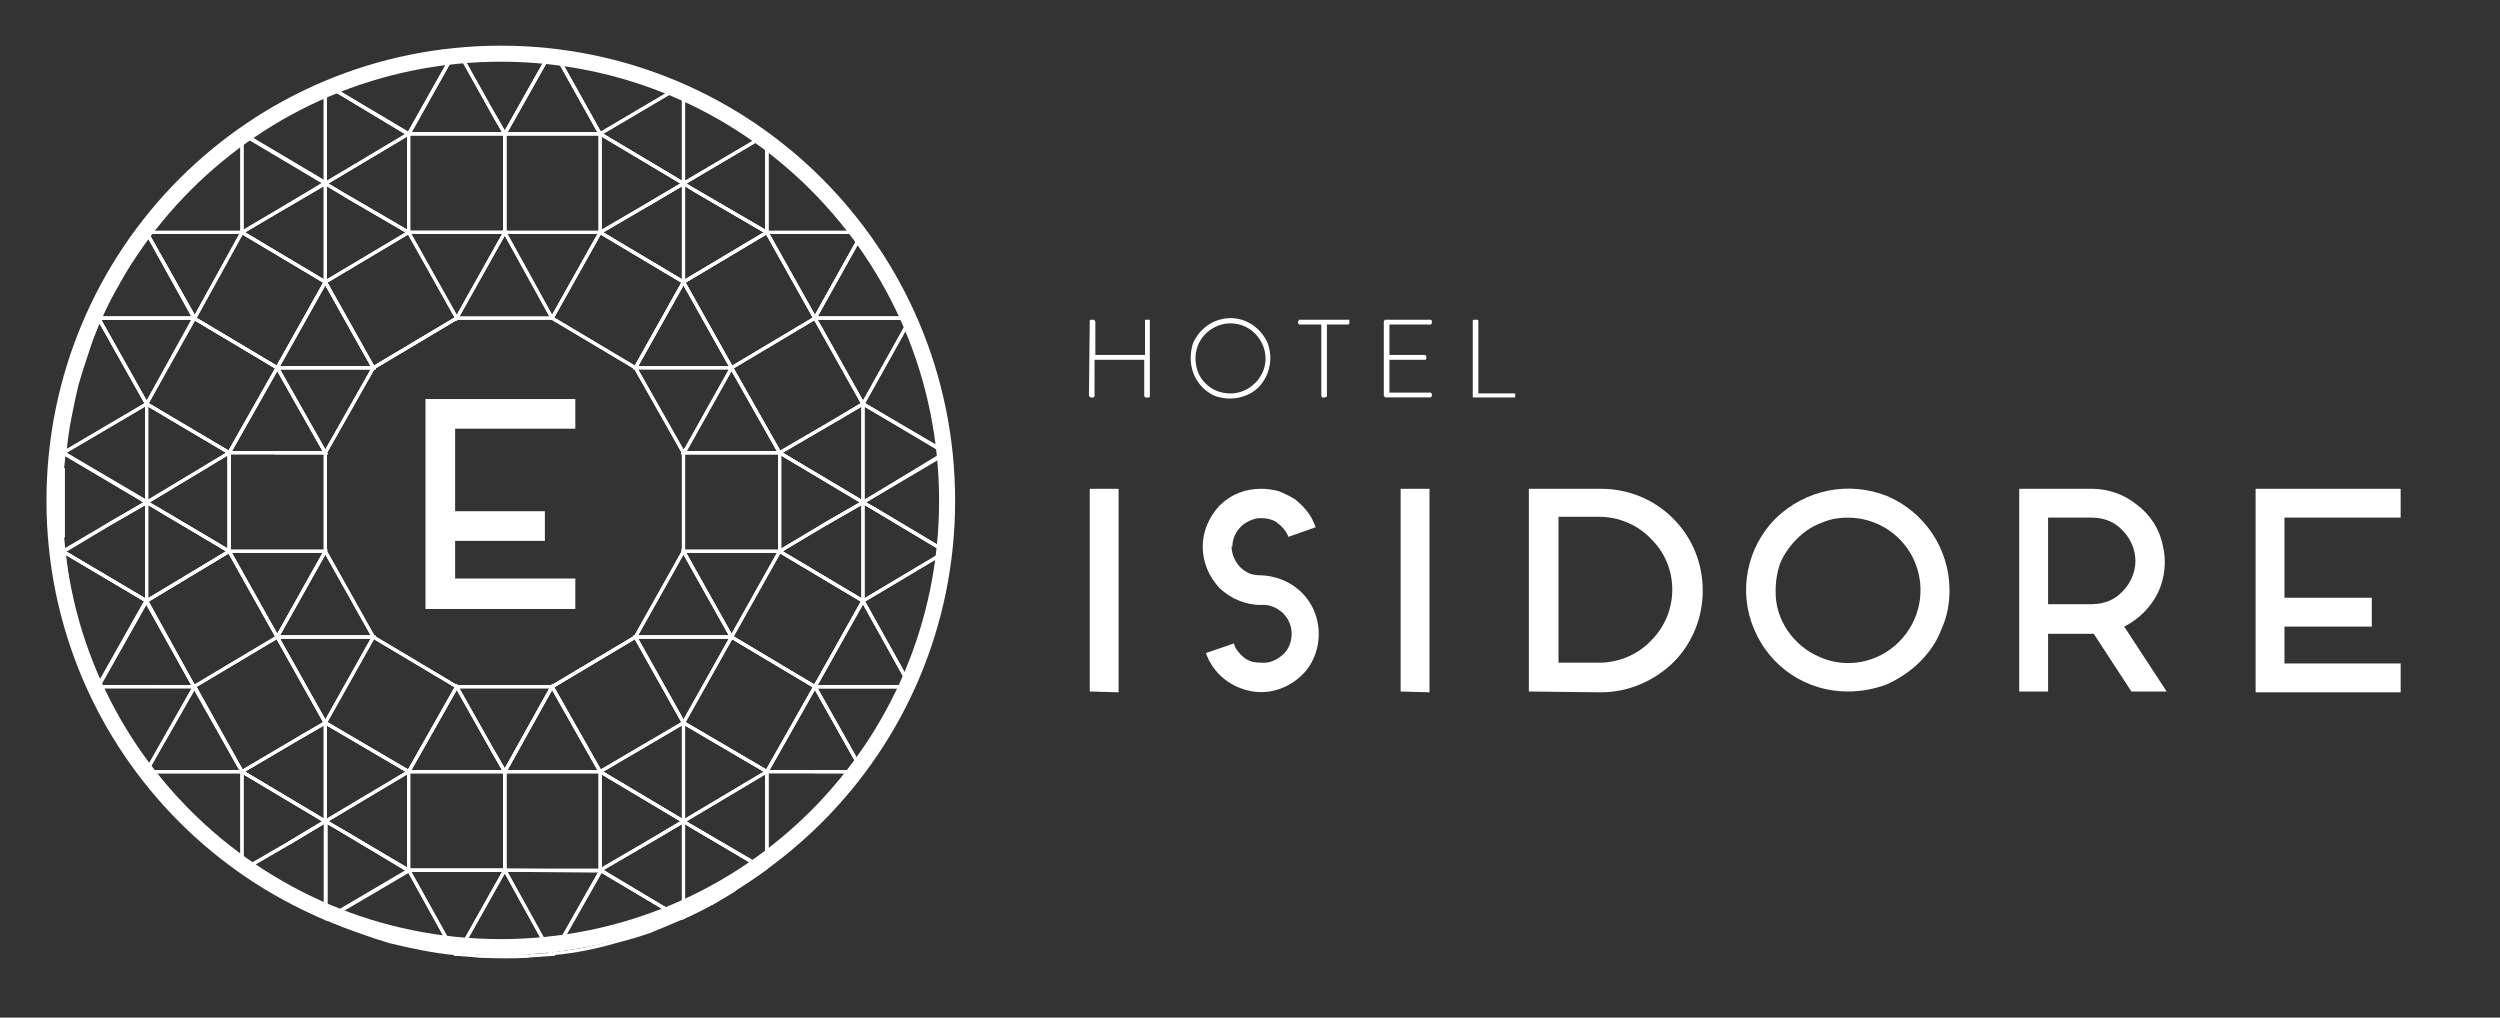 <svg xmlns="http://www.w3.org/2000/svg" viewBox="0 0 312 127" width="312" height="127"><rect x="0" y="0" width="312" height="127" fill="#333333" stroke="none"/><title>Logo_Hotels_isidore_blanc-svg</title><style>		.s0 { fill: none;stroke: #ffffff;stroke-width: .4 } 		.s1 { fill: #ffffff } 		.s2 { fill: none;stroke: #ffffff;stroke-width: 2 } 	</style><path id="Layer" class="s0" d="m85.3 102.5l-10.4-6.2 10.4 6.2z"></path><path id="Layer" class="s0" d="m34.6 79.5l6 10.7-6-10.7z"></path><path id="Layer" class="s0" d="m117.7 68.6l-8.6-5.1 8.6 5.1z"></path><path id="Layer" class="s0" d="m85.3 90.2l-6-10.7 6 10.7z"></path><path id="Layer" class="s0" d="m85.3 68.8l6 10.7-6-10.7z"></path><path id="Layer" class="s0" d="m91.3 79.5h-12 12z"></path><path id="Layer" class="s0" d="m74.9 96.3l-6-10.6 6 10.6z"></path><path id="Layer" class="s0" d="m46.6 79.5h-12 12z"></path><path id="Layer" class="s0" d="m107.7 50.4l-3.2 1.9 3.2-1.9 9.9 5.9-9.9-5.9z"></path><path id="Layer" class="s0" d="m57 85.7l-6 10.6-10.4-6.1-3.1 1.8 3.1-1.8 10.4 6.1 6-10.6z"></path><path id="Layer" class="s0" d="m107.7 62.7l-4.7 2.7 4.7-2.7z"></path><path id="Layer" class="s0" d="m40.6 35.2l6 10.7h-12 12l-6-10.7z"></path><path id="Layer" class="s0" d="m13.8 65.3l4.5-2.6-4.5 2.6z"></path><path id="Layer" class="s0" d="m61.5 14.1l1.5 2.6 5.8-10.3-5.8 10.3h-12 12l-1.5-2.6z"></path><path id="Layer" class="s0" d="m88.9 112.7l2.8-1.7-0.1 0.1-2.7 1.6z"></path><path id="Layer" class="s0" d="m24.3 85.7h-0.1l-5.9-10.7 5.9 10.7z"></path><path id="Layer" class="s0" d="m74.9 16.7l-5.7-10.2 5.7 10.2z"></path><path id="Layer" class="s0" d="m31.7 109.5l7.4 4.4-7.4-4.4z"></path><path id="Layer" class="s0" d="m56.8 6.4l-5.8 10.3-10.1-6 10.1 6 5.8-10.3z"></path><path id="Layer" class="s0" d="m107.7 50.4l-6-10.7 6 10.7z"></path><path id="Layer" class="s0" d="m36.1 105.2l4.5-2.7-4.5 2.7z"></path><path id="Layer" class="s0" d="m95.7 29l6 10.7 5.7-10.2-5.7 10.2-6-10.7z"></path><path id="Layer" class="s0" d="m107.7 62.7l-10.4-6.2 10.4 6.2z"></path><path id="Layer" class="s0" d="m46.6 45.9l10.4-6.2-10.4 6.2z"></path><path id="Layer" class="s0" d="m40.6 22.9l-4.8 2.8 4.8-2.8z"></path><path id="Layer" class="s0" d="m113.2 39.7h-11.5 11.5z"></path><path id="Layer" class="s0" d="m34.3 56.5h6.3l-6-10.6 6 10.6h-6.3z"></path><path id="Layer" class="s0" d="m86.6 23.7l9.1 5.3v-11.8 0.1 11.7l-10.4 6.2-6 10.7 6-10.7 10.4-6.2-9.1-5.3z"></path><path id="Layer" class="s0" d="m85.3 35.2l-10.4-6.2 10.4 6.2z"></path><path id="Layer" class="s0" d="m24.3 39.7l-5.9-10.5 5.8 10.5z"></path><path id="Layer" class="s0" d="m85.3 22.9l-4.4 2.6 4.4-2.6z"></path><path id="Layer" class="s0" d="m51 29l-7.9-4.6 7.9 4.6z"></path><path id="Layer" class="s0" d="m30.2 96.3l-5.9-10.6 5.9 10.6h-11.8 11.8z"></path><path id="Layer" class="s0" d="m74.9 108.6l10.1 6-10.1-6z"></path><path id="Layer" class="s0" d="m80.9 105.1l4.4-2.6-4.4 2.6z"></path><path id="Layer" class="s0" d="m28.6 68.8l-10.3 6.2-5.9 10.5 5.9-10.5 10.3-6.2-9.1-5.4 9.1 5.4v-12.3l-10.3-6.1 10.3 6.1 6-10.6-10.4-6.2 10.4 6.2 6-10.7-10.4-6.2 10.4 6.2-6 10.7-6 10.6v12.3z"></path><path id="Layer" class="s0" d="m91.3 45.9l-6-10.7 6 10.7z"></path><path id="Layer" class="s0" d="m30.2 96.3l10.4 6.2-10.4-6.2z"></path><path id="Layer" class="s0" d="m63 96.3v12.3h-12 12v-12.3h11.9-11.9z"></path><path id="Layer" class="s0" d="m95.7 96.3v11.9-11.9l-10.4-6.1 10.4 6.1 6-10.6-10.4-6.2 10.4 6.2 6-10.7-10.4-6.2 10.4 6.2-6 10.7-6 10.6z"></path><path id="Layer" class="s0" d="m42.7 103.7l8.3 4.9-8.3-4.9z"></path><path id="Layer" class="s0" d="m95.4 108.5l-9.3-5.5 9.3 5.5z"></path><path id="Layer" class="s0" d="m40.6 22.9l-10.1-6 10.1 6z"></path><path id="Layer" class="s0" d="m18.3 50.4l-5.9-10.5 5.9 10.5z"></path><path id="Layer" class="s0" d="m24.3 39.7h-11.8 11.8-0.1z"></path><path id="Layer" class="s0" d="m18.3 75l-10.3-6.1 10.3 6.1z"></path><path id="Layer" class="s0" d="m18.3 62.7l-10.3-6.1 10.3 6.1z"></path><path id="Layer" class="s0" d="m85.3 22.9l-10.4-6.2 10.4 6.2z"></path><path id="Layer" class="s0" d="m51 29h12v-12.3h11.9-11.9v12.3h-12z"></path><path id="Layer" class="s0" d="m97.3 56.5h-12 12l-6-10.6 6 10.6z"></path><path id="Layer" class="s0" d="m107.5 96l-5.8-10.3 5.8 10.3z"></path><path id="Layer" class="s0" d="m61.5 93.7l1.5 2.6 5.9-10.6 10.4-6.2-10.4 6.2-5.9 10.6h-12 12l-1.5-2.6z"></path><path id="Layer" class="s0" d="m107.2 96.3h-5.5 5.5z"></path><path id="Layer" class="s0" d="m85.3 56.5l0.4-0.6-0.4 0.6z"></path><path id="Layer" class="s0" d="m113.2 85.7h-11.5 11.5z"></path><path id="Layer" class="s0" d="m40.6 68.8l-6 10.7-6-10.7 6 10.7 6-10.7z"></path><path id="Layer" class="s0" d="m107.7 75l5.7 10.2-5.7-10.2z"></path><path id="Layer" class="s0" d="m14.2 36.1q0.4-0.8 0.9-1.7 0.5-0.8 1-1.6 0.5-0.9 1-1.7l-3.8 6.7q0.4-0.8 0.9-1.7z"></path><path id="Layer" class="s0" d="m57.2 6.4q1.4-0.1 2.9-0.2 1.4-0.1 2.9-0.1 1.4 0 2.9 0.1 1.4 0.1 2.9 0.2l-5.8 10.3-1.5-2.6-4.3-7.7z"></path><path id="Layer" class="s0" d="m16.3 93q-0.7-1-1.2-2-0.6-1-1.1-2.1-0.6-1-1.1-2.1l4.6 8.2q-0.6-1-1.2-2z"></path><path id="Layer" class="s0" d="m24.3 85.6l-6 10.6q-0.4-0.6-0.8-1.2l-4.6-8.2q-0.2-0.6-0.5-1.1h11.8z"></path><path id="Layer" class="s0" d="m18.3 50.4l-10.2 6q0.2-2.1 0.6-4.2 0.4-2.1 0.9-4.2 0.6-2.1 1.3-4.1 0.6-2 1.5-4l5.9 10.5z"></path><path id="Layer" class="s0" d="m68.9 39.7l10.4 6.2 6 10.6v12.3l-6 10.7-10.4 6.2h-11.9l-10.4-6.2-6-10.7v-12.3l6-10.6 10.4-6.2h11.9z"></path><path id="Layer" class="s0" d="m46.6 45.9l-6 10.6-6-10.6h12z"></path><path id="Layer" class="s0" d="m24.3 39.7l-5.9-10.5 0.1-0.2h11.7z"></path><path id="Layer" class="s0" d="m63 29l-6 10.7-6-10.7h12z"></path><path id="Layer" class="s0" d="m34.3 56.5h-5.7l6-10.6 6 10.6h-6.3z"></path><path id="Layer" class="s0" d="m40.6 35.2l6 10.7h-12l6-10.7z"></path><path id="Layer" class="s0" d="m18.3 50.4l-5.9-10.5 0.1-0.2h11.8z"></path><path id="Layer" class="s0" d="m91.3 45.9l-5.6 10-0.4 0.6-6-10.6h12z"></path><path id="Layer" class="s0" d="m57 85.7h11.9l-5.9 10.6-1.5-2.6-4.5-8z"></path><path id="Layer" class="s0" d="m40.6 68.8l-6 10.7-6-10.7h12z"></path><path id="Layer" class="s0" d="m24.3 39.7h-11.8q0.4-0.9 0.8-1.9l3.8-6.7q0.6-0.9 1.3-1.9z"></path><path id="Layer" class="s0" d="m43.1 24.4l7.9 4.6-10.4 6.2v-12.3l2.5 1.5z"></path><path id="Layer" class="s0" d="m40.6 22.9l10.4-6.2v12.3l-7.9-4.6-2.5-1.5z"></path><path id="Layer" class="s0" d="m40.6 22.8l-10.1-6q1.4-1 2.9-2l3.9-2.3q1.6-0.9 3.3-1.6v12z"></path><path id="Layer" class="s0" d="m40.6 22.9v12.3l-10.4-6.2 5.6-3.3 4.8-2.8z"></path><path id="Layer" class="s0" d="m40.6 10.9l0.3-0.2 10.1 6-10.4 6.2z"></path><path id="Layer" class="s0" d="m30.2 17l0.3-0.2 10.1 6-4.8 2.9-5.6 3.3z"></path><path id="Layer" class="s0" d="m18.3 62.7l1.2 0.7 9.1 5.4-10.3 6.2v-12.3z"></path><path id="Layer" class="s0" d="m18.3 62.7l10.3-6.2v12.3l-9.1-5.4-1.2-0.7z"></path><path id="Layer" class="s0" d="m18.3 62.6l-10.2-6q0-0.1 0-0.2l10.2-6v12.3z"></path><path id="Layer" class="s0" d="m18.3 75l-10.3-6.1q0-0.1 0-0.2l5.8-3.4 4.5-2.6z"></path><path id="Layer" class="s0" d="m18.3 62.7v-12.3l10.3 6.1-10.3 6.2z"></path><path id="Layer" class="s0" d="m13.8 65.3l-5.8 3.5c-0.1-0.6-0.2-1.1-0.2-1.7v-8.7q0.1-0.9 0.2-1.8l10.3 6.1z"></path><path id="Layer" class="s0" d="m63 29l5.9 10.7h-11.9l6-10.7z"></path><path id="Layer" class="s0" d="m34.6 79.5l6-10.7 6 10.7h-12z"></path><path id="Layer" class="s0" d="m40.6 56.5v12.3h-12v-12.3h5.7 6.3z"></path><path id="Layer" class="s0" d="m7.9 58.4v8.7q-0.2-2.2-0.2-4.3 0-2.3 0.2-4.4z"></path><path id="Layer" class="s0" d="m51 29v-12.3h12v12.3h-12z"></path><path id="Layer" class="s0" d="m30.2 29h-11.7q1.3-1.7 2.6-3.3 1.4-1.6 2.8-3.1 1.5-1.5 3.1-2.9 1.6-1.4 3.2-2.6z"></path><path id="Layer" class="s0" d="m24.3 39.7l5.9-10.7 10.4 6.2-6 10.7-10.4-6.2z"></path><path id="Layer" class="s0" d="m24.3 39.7h-0.1l10.4 6.2-6 10.6-10.3-6.1 5.9-10.7z"></path><path id="Layer" class="s0" d="m33.4 14.8l3.9-2.3q-2 1.1-3.9 2.3z"></path><path id="Layer" class="s0" d="m51 16.7l5.8-10.3h0.4l4.3 7.7 1.5 2.6z"></path><path id="Layer" class="s0" d="m51 16.8l-10.1-6.1q1.9-0.8 3.8-1.5 2-0.7 4-1.2 2-0.6 4-0.9 2-0.4 4.1-0.7z"></path><path id="Layer" class="s0" d="m46.6 45.9l-6-10.7 10.4-6.2 6 10.7-10.4 6.2z"></path><path id="Layer" class="s0" d="m12.4 85.7l-0.1-0.2 5.9-10.5 6 10.7z"></path><path id="Layer" class="s0" d="m12.3 85.5q-0.8-2-1.5-4-0.7-2-1.3-4.1-0.5-2.1-0.9-4.2-0.4-2.1-0.6-4.3l10.3 6.1z"></path><path id="Layer" class="s0" d="m34.6 79.5l-10.4 6.2-5.9-10.7 10.3-6.2 6 10.7z"></path><path id="Layer" class="s0" d="m74.9 16.7l-5.7-10.2q2 0.2 4 0.6 2 0.4 4 0.9 2 0.6 3.9 1.3 1.9 0.7 3.8 1.5z"></path><path id="Layer" class="s0" d="m68.9 39.7l-5.9-10.7h11.9l-6 10.7z"></path><path id="Layer" class="s0" d="m95.7 29h11.4l0.3 0.5-5.7 10.2z"></path><path id="Layer" class="s0" d="m85.3 35.2v-12.3l1.3 0.8 9.1 5.3-10.4 6.2z"></path><path id="Layer" class="s0" d="m95.3 17l0.4 0.3v11.7l-9.1-5.3-1.3-0.8z"></path><path id="Layer" class="s0" d="m74.9 16.7l10-5.9 0.4 0.2v11.9l-10.4-6.2z"></path><path id="Layer" class="s0" d="m80.9 25.5l4.4-2.6v12.3l-10.4-6.2 6-3.5z"></path><path id="Layer" class="s0" d="m85.3 11q1.3 0.6 2.6 1.3 1.3 0.7 2.6 1.4 1.2 0.8 2.4 1.6 1.2 0.8 2.4 1.7l-10 5.9z"></path><path id="Layer" class="s0" d="m74.9 16.7l10.4 6.2-4.4 2.6-6 3.5v-12.3z"></path><path id="Layer" class="s0" d="m101.7 39.7l5.7-10.2q0.9 1.2 1.7 2.4 0.7 1.3 1.5 2.5 0.7 1.3 1.3 2.6 0.7 1.4 1.3 2.7z"></path><path id="Layer" class="s0" d="m63 16.7l5.8-10.3 0.4 0.1 5.7 10.2z"></path><path id="Layer" class="s0" d="m95.7 29v-11.8q1.6 1.3 3.2 2.6 1.5 1.4 2.9 2.9 1.5 1.5 2.8 3 1.3 1.6 2.5 3.3z"></path><path id="Layer" class="s0" d="m74.9 29h-11.9v-12.3h11.9v12.3z"></path><path id="Layer" class="s0" d="m79.3 45.9l6-10.7 6 10.7h-12z"></path><path id="Layer" class="s0" d="m74.9 29l10.4 6.2-6 10.7-10.4-6.2 6-10.7z"></path><path id="Layer" class="s0" d="m91.3 45.9l-6-10.7 10.4-6.2 6 10.7-10.4 6.2z"></path><path id="Layer" class="s0" d="m59.7 119.3h6.3c-1 0.1-2.1 0.1-3.2 0.1q-1.6 0-3.1-0.1z"></path><path id="Layer" class="s0" d="m57.1 119.1h-0.3l-5.8-10.5h12z"></path><path id="Layer" class="s0" d="m51 108.7l-10.2 6-0.1-0.1v-12.1l2 1.2z"></path><path id="Layer" class="s0" d="m51 96.3v12.3l-8.3-4.9-2.1-1.2 10.4-6.2z"></path><path id="Layer" class="s0" d="m40.6 90.2v12.3l-10.4-6.2 7.3-4.3 3.1-1.8z"></path><path id="Layer" class="s0" d="m40.6 114.6q-0.7-0.3-1.5-0.7l-7.4-4.4q-0.6-0.5-1.3-1l5.7-3.3 4.5-2.7z"></path><path id="Layer" class="s0" d="m51 96.3l-10.4 6.2v-12.3l10.4 6.1z"></path><path id="Layer" class="s0" d="m36.1 105.2l-5.7 3.3-0.2-0.1v-12.1l10.4 6.2z"></path><path id="Layer" class="s0" d="m68.8 119.1q-1.4 0.1-2.8 0.2h-6.3q-1.3-0.1-2.6-0.2l5.9-10.5z"></path><path id="Layer" class="s0" d="m63 96.3v12.3h-12v-12.3h12z"></path><path id="Layer" class="s0" d="m30.2 96.3v12.1q-1.7-1.3-3.2-2.7-1.6-1.4-3.1-2.9-1.5-1.5-2.9-3.1-1.3-1.7-2.6-3.4z"></path><path id="Layer" class="s0" d="m37.2 112.9q-1-0.5-1.9-1.1-0.9-0.5-1.8-1.1-0.9-0.6-1.8-1.2l7.4 4.4q-1-0.5-1.9-1z"></path><path id="Layer" class="s0" d="m37.5 92l-7.3 4.3-6-10.6 10.4-6.2 6 10.7-3.1 1.8z"></path><path id="Layer" class="s0" d="m61.5 93.7l1.5 2.6h-12l6-10.6 4.5 8z"></path><path id="Layer" class="s0" d="m46.6 79.5l-6 10.7-6-10.7h12z"></path><path id="Layer" class="s0" d="m30.2 96.3h-11.8l-0.1-0.1 6-10.5z"></path><path id="Layer" class="s0" d="m46.6 79.5l10.4 6.2-6 10.6-10.4-6.1 6-10.7z"></path><path id="Layer" class="s0" d="m56.8 119q-2.1-0.2-4.1-0.6-2.1-0.4-4.1-0.9-2-0.6-3.9-1.3-2-0.7-3.9-1.6l10.2-6z"></path><path id="Layer" class="s0" d="m68.9 85.7l10.4-6.2 6 10.7-10.4 6.1-6-10.6z"></path><path id="Layer" class="s0" d="m101.7 85.7h11.5q-0.6 1.4-1.2 2.7-0.7 1.3-1.4 2.6-0.7 1.3-1.5 2.5-0.8 1.3-1.6 2.5z"></path><path id="Layer" class="s0" d="m91.3 79.5l-6-10.7h12l-6 10.7z"></path><path id="Layer" class="s0" d="m101.7 85.7l5.8 10.3-0.3 0.3h-11.5z"></path><path id="Layer" class="s0" d="m113.4 85.3l-0.2 0.4h-11.5l6-10.7z"></path><path id="Layer" class="s0" d="m85.3 90.2l-6-10.7h12l-6 10.7z"></path><path id="Layer" class="s0" d="m75 108.7l-5.9 10.4h-0.3l-5.8-10.5z"></path><path id="Layer" class="s0" d="m91.3 79.5h-12l6-10.7 6 10.7z"></path><path id="Layer" class="s0" d="m109.1 63.5l8.5 5.1q0 0.3 0 0.5l-9.9 5.9v-12.3z"></path><path id="Layer" class="s0" d="m117.6 56.7q0.1 0.8 0.2 1.5 0 0.8 0.1 1.5 0 0.8 0 1.5 0 0.8 0 1.5 0 3-0.3 5.9l-8.5-5.1-1.4-0.8z"></path><path id="Layer" class="s0" d="m97.3 56.5l7.2-4.2 3.2-1.9v12.3l-10.4-6.2z"></path><path id="Layer" class="s0" d="m103 65.4l4.7-2.7v12.3l-10.4-6.2 5.7-3.4z"></path><path id="Layer" class="s0" d="m107.7 50.4l9.9 5.8c0.1 0.2 0.1 0.4 0.1 0.6l-10 5.9z"></path><path id="Layer" class="s0" d="m97.3 68.8v-12.3l10.4 6.2-4.7 2.7-5.7 3.4z"></path><path id="Layer" class="s0" d="m86.1 103l9.3 5.5q-1.8 1.3-3.7 2.5l-2.8 1.7q-1.8 1-3.6 1.8v-12z"></path><path id="Layer" class="s0" d="m95.7 96.3v11.9l-0.3 0.2-9.3-5.4-0.8-0.5z"></path><path id="Layer" class="s0" d="m85.3 90.2v12.3l-10.4-6.2 10.4-6.1z"></path><path id="Layer" class="s0" d="m85.3 102.5v12l-0.3 0.1-10.1-6 6-3.5 4.4-2.6z"></path><path id="Layer" class="s0" d="m85.3 102.5v-12.3l10.4 6.1-10.4 6.2z"></path><path id="Layer" class="s0" d="m74.9 96.3l10.4 6.2-4.4 2.6-6 3.5v-12.3z"></path><path id="Layer" class="s0" d="m63 96.3l5.9-10.6 6 10.6h-11.9z"></path><path id="Layer" class="s0" d="m107.2 96.3q-1.2 1.7-2.5 3.3-1.4 1.6-2.8 3.1-1.5 1.5-3 2.9-1.6 1.4-3.2 2.6v-11.9z"></path><path id="Layer" class="s0" d="m74.9 96.3v12.3h-11.9v-12.3h11.9z"></path><path id="Layer" class="s0" d="m97.3 68.8h-12v-12.3h12v12.3z"></path><path id="Layer" class="s0" d="m91.3 79.5l6-10.7 10.4 6.2-6 10.7-10.4-6.2z"></path><path id="Layer" class="s0" d="m91.3 79.5l10.4 6.2-6 10.6-10.4-6.1 6-10.7z"></path><path id="Layer" class="s0" d="m91.3 45.9l10.4-6.2 6 10.7-3.2 1.9-7.2 4.2-6-10.6z"></path><path id="Layer" class="s0" d="m101.7 39.7h11.5l0.2 0.5-5.7 10.2z"></path><path id="Layer" class="s0" d="m97.3 56.5h-12l0.4-0.6 5.6-10 6 10.6z"></path><path id="Layer" class="s0" d="m113.4 40.2q0.8 1.9 1.5 3.9 0.6 2 1.2 4 0.5 2 0.9 4 0.3 2.1 0.6 4.1l-9.9-5.8z"></path><path id="Layer" class="s0" d="m117.6 69.1q-0.2 2.1-0.6 4.1-0.4 2.1-0.9 4.1-0.5 2.1-1.2 4-0.7 2-1.5 3.9l-5.7-10.2z"></path><path id="Layer" class="s0" d="m75 108.6l10 6q-1.9 0.8-3.8 1.6-2 0.7-4 1.2-2 0.6-4 1-2 0.4-4.1 0.6z"></path><path id="Layer" class="s0" d="m91.6 111l-2.7 1.6q1.4-0.7 2.7-1.6z"></path><path id="Layer" class="s1" d="m56.8 53.5v10.3h11.2v3.7h-11.2v4.7h15v3.8h-18.7v-26.2h18.7v3.7z"></path><path id="Layer" class="s2" d="m62.5 118.2c-30.8 0-55.7-24.9-55.7-55.7 0-30.9 24.9-55.8 55.7-55.8 30.8 0 55.7 24.9 55.7 55.8 0 30.8-24.9 55.7-55.7 55.7z"></path><path id="Layer" class="s1" d="m136 40.1q0-0.1 0-0.1 0 0 0.1-0.1 0 0 0 0 0 0 0.1 0h0.3q0 0 0 0 0.1 0 0.1 0 0 0.1 0 0.1 0 0 0.1 0.1v4.2h6.2v-4.2q0-0.1 0-0.1 0 0 0-0.1 0.1 0 0.1 0 0 0 0.1 0h0.2q0.1 0 0.1 0 0.1 0 0.1 0 0 0.1 0 0.1 0 0 0 0.1v9.3q0 0.1 0 0.1 0 0 0 0 0 0.1-0.1 0.1 0 0-0.1 0h-0.3q0 0-0.1 0 0 0 0-0.1-0.1 0-0.1 0 0 0 0-0.1v-4.5h-6.2v4.5q0 0 0 0.1 0 0-0.1 0 0 0.1 0 0.1-0.1 0-0.1 0h-0.3q0 0 0 0-0.1 0-0.1-0.1 0 0 0 0-0.1-0.1-0.1-0.1z"></path><path id="Layer" fill-rule="evenodd" class="s1" d="m153.6 39.7c2 0 3.8 1.3 4.6 3.1 0.7 1.9 0.3 4-1.1 5.5-1.4 1.4-3.6 1.8-5.5 1.1-1.8-0.8-3-2.6-3-4.7q0-1 0.3-1.9 0.4-0.9 1.1-1.6 0.7-0.7 1.6-1.1 1-0.4 2-0.4zm0 9.4c1.7 0 3.3-1.1 4-2.7 0.7-1.6 0.3-3.5-1-4.8-1.2-1.2-3.1-1.6-4.7-0.9-1.7 0.7-2.7 2.3-2.7 4q0 0.9 0.3 1.7 0.3 0.8 0.9 1.4 0.7 0.7 1.5 1 0.8 0.3 1.7 0.3z"></path><path id="Layer" class="s1" d="m164.9 40.5h-2.7c-0.1 0-0.2-0.1-0.2-0.2v-0.2q0.1-0.1 0.1-0.1 0-0.1 0-0.1 0 0 0.1 0 0 0 0 0h6q0.1 0 0.1 0 0 0 0.1 0 0 0 0 0.1 0 0 0 0.1v0.2q0 0 0 0.1 0 0 0 0-0.1 0-0.1 0.1 0 0-0.1 0h-2.6v8.9c0 0.1-0.1 0.2-0.3 0.2h-0.2q0 0-0.1 0 0 0 0-0.1-0.1 0-0.1 0 0-0.1 0-0.1z"></path><path id="Layer" class="s1" d="m172.7 40.1q0-0.1 0.1-0.1 0 0 0-0.1 0 0 0.1 0 0 0 0 0h5.6q0 0 0.1 0 0 0 0 0 0 0.1 0.1 0.1 0 0 0 0.1v0.2q0 0 0 0.1-0.1 0-0.1 0 0 0.1 0 0.1-0.1 0-0.1 0h-5.1v3.8h4.4q0 0 0.1 0 0 0 0 0.1 0.1 0 0.1 0 0 0.1 0 0.1v0.2q0 0.1 0 0.1 0 0-0.1 0.1 0 0 0 0-0.1 0-0.1 0h-4.4v4.1h5.1q0 0 0.1 0 0 0 0 0.1 0 0 0.1 0 0 0 0 0.1v0.2q0 0 0 0.1-0.1 0-0.1 0 0 0.1 0 0.1-0.1 0-0.1 0h-5.6q0 0 0 0-0.1 0-0.1-0.1 0 0 0 0-0.1-0.1-0.1-0.1z"></path><path id="Layer" class="s1" d="m183.8 40.1q0-0.1 0-0.1 0 0 0.1-0.1 0 0 0 0 0.1 0 0.1 0h0.3q0 0 0.1 0 0 0 0 0 0.1 0.1 0.1 0.1 0 0 0 0.1v9h4.4c0.2 0 0.2 0 0.2 0.1v0.3q0 0 0 0.1 0 0-0.1 0 0 0 0 0-0.1 0-0.1 0h-4.9q0 0-0.1 0 0 0 0 0-0.1 0-0.1-0.1 0 0 0 0z"></path><path id="Layer" class="s1" d="m136 86.3v-25.3h3.6v25.4z"></path><path id="Layer" class="s1" d="m153.7 68.2q0 0.7 0.3 1.4 0.3 0.7 0.8 1.2 0.5 0.5 1.2 0.8 0.6 0.2 1.4 0.2c2.7 0.1 5.2 1.6 6.4 4 1.2 2.4 1 5.3-0.5 7.5-1.6 2.2-4.3 3.4-6.9 3-2.7-0.4-5-2.2-5.9-4.8l3.5-1.2q0.1 0.5 0.5 1 0.3 0.4 0.8 0.8 0.4 0.3 1 0.5 0.5 0.1 1.1 0.1c1 0.1 1.9-0.3 2.7-1 0.7-0.6 1.1-1.6 1.1-2.6 0-1-0.4-1.9-1.1-2.6-0.8-0.7-1.7-1.1-2.7-1-2 0-3.8-0.8-5.2-2.1-1.3-1.4-2.1-3.2-2.1-5.2 0-1.9 0.8-3.7 2.1-5.1 1.4-1.4 3.2-2.1 5.2-2.1q1.1 0 2.2 0.3 1 0.4 2 1 0.9 0.7 1.6 1.6 0.6 0.8 1 1.9l-3.4 1.2c-0.3-0.8-0.9-1.4-1.6-1.9-0.7-0.4-1.6-0.5-2.4-0.4-0.8 0.2-1.6 0.6-2.1 1.2-0.6 0.7-0.9 1.5-0.9 2.3z"></path><path id="Layer" class="s1" d="m174.8 86.3v-25.3h3.6v25.4z"></path><path id="Layer" fill-rule="evenodd" class="s1" d="m190.8 86.3v-25.3h9c3.4 0 6.6 1.3 9 3.7 2.4 2.4 3.7 5.6 3.7 9 0 3.4-1.3 6.6-3.7 9-2.4 2.3-5.6 3.7-9 3.7zm9.1-3.6c2.4-0.1 4.6-1.1 6.2-2.8 1.7-1.7 2.6-4 2.6-6.3 0-2.4-0.9-4.6-2.6-6.3-1.6-1.7-3.8-2.7-6.2-2.8h-5.4v18.2z"></path><path id="Layer" fill-rule="evenodd" class="s1" d="m230.6 86.3c-5.1 0-9.7-3-11.7-7.8-2-4.7-0.9-10.2 2.7-13.8 3.7-3.6 9.1-4.7 13.9-2.8 4.7 2 7.8 6.6 7.8 11.8 0 1.6-0.3 3.3-1 4.8-0.6 1.6-1.5 2.9-2.7 4.1-1.2 1.2-2.6 2.1-4.1 2.8-1.6 0.6-3.2 0.9-4.9 0.9zm-9-12.6c-0.1 3.6 2.2 6.9 5.5 8.3 3.4 1.5 7.3 0.7 9.9-1.9 2.6-2.6 3.4-6.5 2-9.9-1.4-3.4-4.7-5.6-8.4-5.6-1.2 0-2.3 0.2-3.4 0.7-1.1 0.4-2.1 1.1-3 2-0.8 0.8-1.5 1.8-2 2.9-0.4 1.1-0.6 2.3-0.6 3.5z"></path><path id="Layer" fill-rule="evenodd" class="s1" d="m270.4 86.3h-4.4l-4.7-7.2h-5.7v7.2h-3.6v-25.3h9.1c2 0 4 0.7 5.6 2 1.6 1.2 2.8 3 3.2 5 0.5 2 0.3 4.1-0.6 6-0.9 1.8-2.4 3.3-4.2 4.2zm-14.8-10.9h5.5c1.4 0 2.8-0.5 3.8-1.6 1-1 1.6-2.4 1.6-3.8 0-1.4-0.6-2.8-1.6-3.8-1-1.1-2.4-1.6-3.8-1.6h-5.5z"></path><path id="Layer" class="s1" d="m285.1 64.6v10h10.9v3.6h-10.9v4.6h14.5v3.6h-18.1v-25.4h18.1v3.6z"></path></svg>